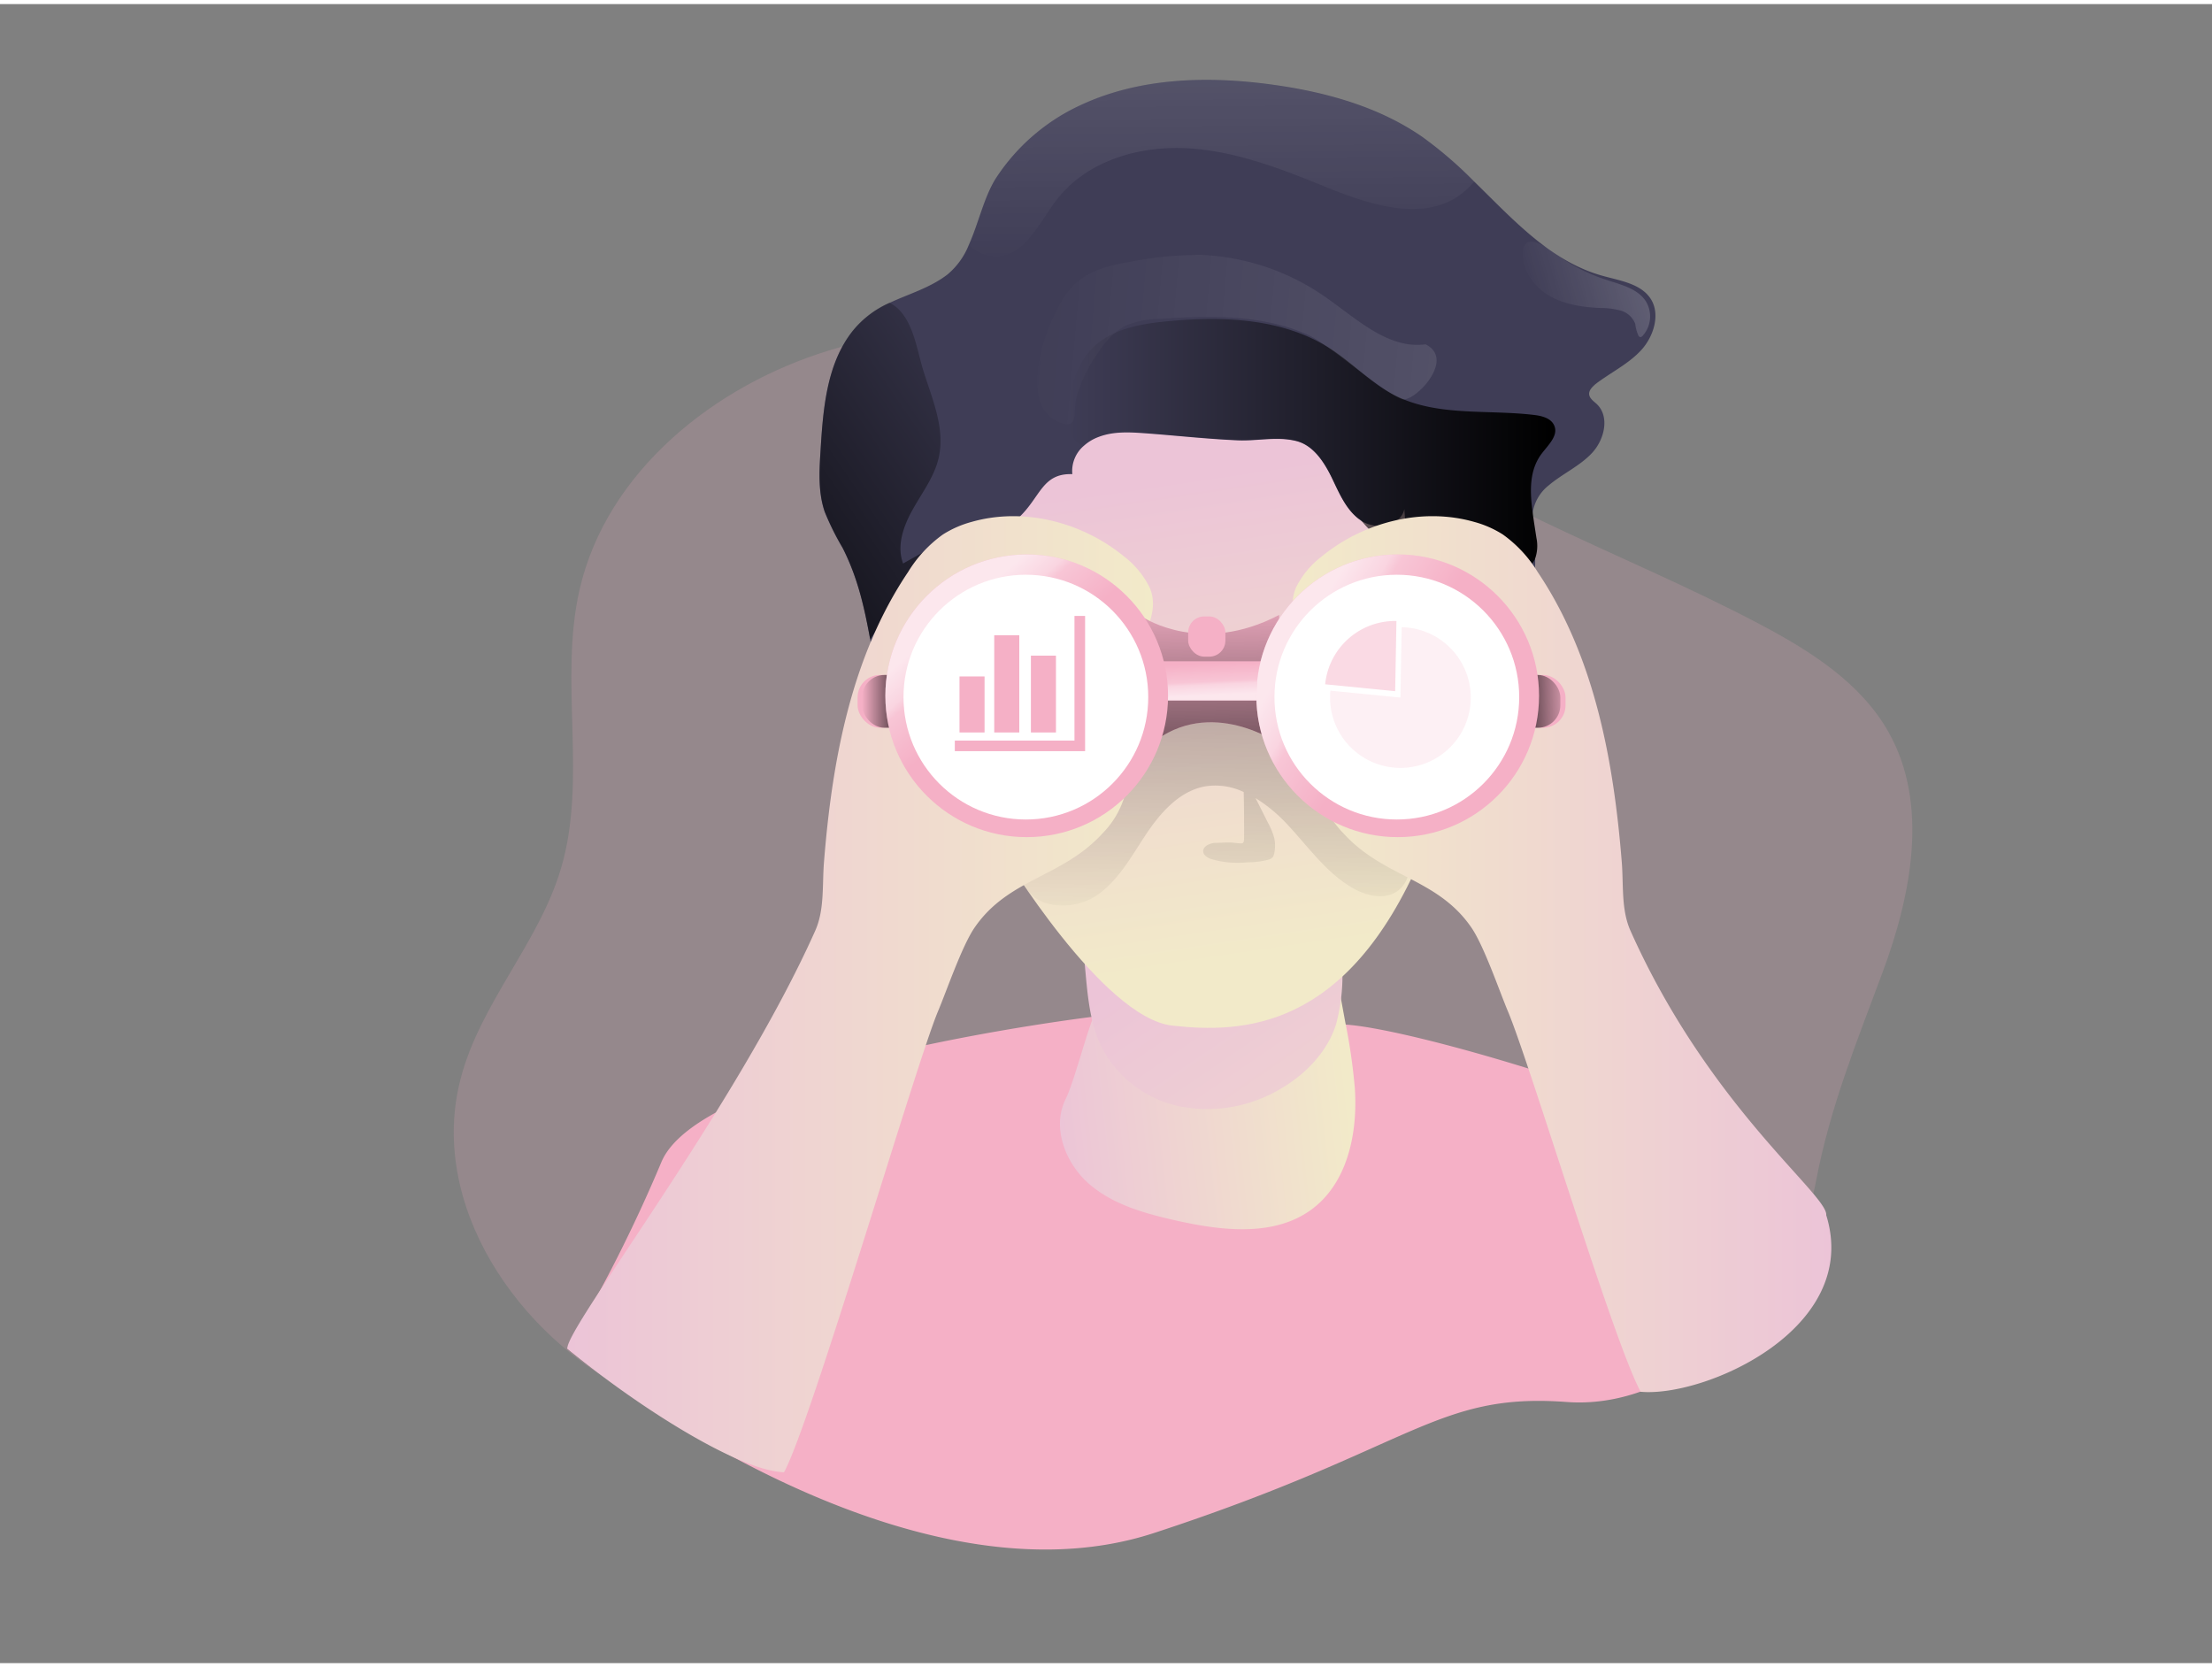 <svg xmlns="http://www.w3.org/2000/svg" xmlns:xlink="http://www.w3.org/1999/xlink" viewBox="0 0 400 300" width="406" height="306" class="illustration styles_illustrationTablet__1DWOa"><rect x="0" y="0" width="400" height="300" fill="#808080" stroke="none"/><defs><linearGradient id="linear-gradient" x1="304.9" y1="531.31" x2="358.71" y2="531.31" gradientTransform="matrix(0.99, -0.11, -0.11, -0.99, -53.75, 754.46)" gradientUnits="userSpaceOnUse"><stop offset="0" stop-color="#ecc4d7"/><stop offset=".42" stop-color="#efd4d1"/><stop offset="1" stop-color="#f2eac9"/></linearGradient><linearGradient id="linear-gradient-2" x1="250.41" y1="769.56" x2="315.25" y2="674.58" gradientTransform="matrix(1, 0, 0, -1, -36.02, 937.83)" xlink:href="#linear-gradient"/><linearGradient id="linear-gradient-3" x1="252.84" y1="852.74" x2="265.76" y2="765.97" gradientTransform="matrix(1, 0, 0, -1, -36.02, 937.83)" xlink:href="#linear-gradient"/><linearGradient id="linear-gradient-4" x1="256.06" y1="769.4" x2="260.88" y2="961.95" gradientTransform="matrix(1, 0, 0, -1, -36.02, 937.83)" gradientUnits="userSpaceOnUse"><stop offset="0" stop-opacity="0"/><stop offset=".99"/></linearGradient><linearGradient id="linear-gradient-5" x1="227.6" y1="875.69" x2="150.51" y2="823.23" xlink:href="#linear-gradient-4"/><linearGradient id="linear-gradient-6" x1="229.19" y1="858.17" x2="317.27" y2="858.17" xlink:href="#linear-gradient-4"/><linearGradient id="linear-gradient-7" x1="138.6" y1="758.78" x2="244.51" y2="758.78" gradientTransform="matrix(1, 0, 0, -1, -36.02, 937.83)" xlink:href="#linear-gradient"/><linearGradient id="linear-gradient-8" x1="186.89" y1="816.41" x2="196.17" y2="816.41" gradientTransform="matrix(1, 0, 0, -1, -31, 942.5)" xlink:href="#linear-gradient-4"/><linearGradient id="linear-gradient-9" x1="-3597.19" y1="766.03" x2="-3499.8" y2="766.03" gradientTransform="translate(-3266.03 937.83) rotate(180)" xlink:href="#linear-gradient"/><linearGradient id="linear-gradient-10" x1="315.56" y1="816.62" x2="302.67" y2="816.24" gradientTransform="matrix(1, 0, 0, -1, -31, 942.5)" xlink:href="#linear-gradient-4"/><linearGradient id="linear-gradient-11" x1="255.04" y1="831.99" x2="256.12" y2="777.28" xlink:href="#linear-gradient-4"/><linearGradient id="linear-gradient-12" x1="250.48" y1="823.49" x2="250.75" y2="817.57" gradientTransform="matrix(1, 0, 0, -1, -31, 942.5)" gradientUnits="userSpaceOnUse"><stop offset=".02" stop-color="#fff" stop-opacity="0"/><stop offset=".58" stop-color="#fff" stop-opacity=".39"/><stop offset=".68" stop-color="#fff" stop-opacity=".68"/><stop offset="1" stop-color="#fff"/></linearGradient><linearGradient id="linear-gradient-13" x1="214.28" y1="820.17" x2="203.88" y2="832.19" xlink:href="#linear-gradient-12"/><linearGradient id="linear-gradient-14" x1="282.98" y1="817.89" x2="266.3" y2="827.93" xlink:href="#linear-gradient-12"/><linearGradient id="linear-gradient-15" x1="257" y1="888.36" x2="255.79" y2="1034.86" gradientTransform="matrix(1, 0, 0, -1, -36.02, 937.83)" xlink:href="#linear-gradient-12"/><linearGradient id="linear-gradient-16" x1="311.5" y1="883.11" x2="368.27" y2="898.99" gradientTransform="matrix(1, 0, 0, -1, -36.02, 937.83)" xlink:href="#linear-gradient-12"/><linearGradient id="linear-gradient-17" x1="213.16" y1="879.67" x2="568.93" y2="848.2" gradientTransform="matrix(1, 0, 0, -1, -36.02, 937.83)" xlink:href="#linear-gradient-12"/></defs><title>#80_market_analysis_monochromatic</title><g id="_76_hiking" data-name="#76_hiking"><path d="M340.43 175.09c5.21-14 8.43-30.41 1.08-43.45-5-8.86-14-14.58-23-19.36C292.69 98.6 264 89.54 241.67 70.75c-3.66-3.08-7.18-6.44-11.51-8.45-4.59-2.14-9.76-2.6-14.81-3-21.85-1.77-44.27-3.09-65.24 3.27s-40.44 22-45.32 43.36c-3.75 16.49 1.47 34.23-3.37 50.44-4 13.44-14.55 24.28-18.1 37.86-6 22.68 10.14 46.63 31.2 57s45.65 10 69 8.13c11.75-.95 23.53-2.27 34.92-5.29 10.23-2.71 20.18-6.8 30.72-7.47 16.44-1.05 34.67 5.93 48.45-3.09 4.81-3.14 8.39-7.94 13.31-10.91 10.18-6.14 15.24-7.79 17.47-19.72C330.91 199.54 335.74 187.71 340.43 175.09z" fill="#f5b0c6" opacity=".18" style="isolation: isolate;"/><path d="M197.79 183.1s-70.9 8.51-78.22 26.37a269.43 269.43.0 01-17 33.65s59.21 48.71 106.15 33.34 50.87-25.44 74.58-23.68 43.42-24.56 43.42-35.52-73.31-33.47-85.12-32.75S197.79 183.1 197.79 183.1z" fill="#f5b0c6"/><path d="M199.45 182.42c0 2.51-.67-1.62-1.68.68-1.34 3.06-3.58 11.9-5.06 14.88-2.55 5.11-.08 11.64 4.26 15.39s10.09 5.33 15.68 6.59c8.27 1.86 17.72 3 24.53-2 6.51-4.81 8.36-13.81 7.82-21.88a104.32 104.32.0 00-1.72-11.92L238.47 158a2.21 2.21.0 00-2.83-2c-9-.11-23.52.16-31.38 5.19C196.92 165.8 199.43 173.9 199.45 182.42z" fill="url(#linear-gradient)"/><path d="M199 188.21a20.7 20.7.0 0014.5 11.15 25.91 25.91.0 0018.24-3.31c4.46-2.64 8.29-6.63 9.86-11.56a33.85 33.85.0 001.16-8.62l.39-8.34c-2.52 3.66-7.1 5.32-11.5 5.94-11.08 1.53-20.73-2.47-31.1-5.47-4.87-1.43-4.78 1.54-4.39 5.67C196.62 178.5 196.93 183.7 199 188.21z" fill="url(#linear-gradient-2)"/><path d="M181.36 153.49s18 29.83 30.63 31.23 31.56.87 45-30.5 15.8-73.1-5.58-80.53C251.39 73.69 146.57 45.7 181.36 153.49z" fill="url(#linear-gradient-3)"/><path d="M255.39 154.71c-.38 2-.86 4.18-2.42 5.47-2.14 1.81-5.44 1.22-7.9-.09-5-2.66-8.39-7.6-12.29-11.76a27.7 27.7.0 00-5.73-4.74l2.27 4.51a12.65 12.65.0 011.07 2.58 6.3 6.3.0 010 3 1.44 1.44.0 01-.27.62 1.54 1.54.0 01-.77.42 15 15 0 01-3.77.47 17 17 0 01-6.63-.61c-.62-.23-1.31-.66-1.37-1.33-.08-.93 1.09-1.45 2-1.57 1.27.0 2.47-.16 3.72.0 1.72.16 1.66.3 1.67-1.49.0-2.57.0-5.11-.07-7.71a11.88 11.88.0 00-7.1-1c-4.7.92-8.11 4.93-10.74 8.92S202 158.83 198 161.38c-4.51 2.82-12.51 2.25-13.25-4-.8-6.65 3.07-14.84 6.78-20.08a38.16 38.16.0 0120.45-14.5 22.34 22.34.0 019-.93c3.33.43 6.44 1.92 9.47 3.38l15.91 7.64c2.73 1.31 5.55 2.69 7.44 5.06C257.37 142.49 256.47 149 255.39 154.71z" fill="url(#linear-gradient-4)"/><path d="M287.37 70.58c.08.75.82 1.23 1.39 1.76 2.37 2.27 1.37 6.43-.87 8.83s-5.37 3.76-7.87 5.89a7.8 7.8.0 00-2.85 4.86c-.44 2.63.33 5.46.43 8.42a14.74 14.74.0 01-.11 2.49 44 44 0 01-7.72 19.66c-1.23 1.67-2.85 3.38-4.92 3.47-3.35.15-5.26-3.72-6.16-6.95a136.77 136.77.0 01-4-20q-.48-3.84-.74-7.69c-.66 3.1-5.15 3.85-7.8 2.11-.15-.1-.29-.2-.44-.32-2.35-1.79-3.57-4.73-4.87-7.43-1.4-2.86-3.32-5.85-6.39-6.65-3.48-.89-7 0-10.57-.14-5.47-.23-10.95-.84-16.41-1.25-3-.22-6-.44-8.8.63A8.28 8.28.0 00196 79.87 6 6 0 00193.91 85c-5.54-.19-5.74 4.26-9.84 8s-11.42 7.18-8.23 11.71c3.32 4.72.81 7.83.5 13.41-.51 9.26-3.36 18.22-6.18 27.07-4.28-6.13-8.63-12.41-10.55-19.62-1-3.63-1.59-7.19-2.26-10.69-1-5.58-2.2-11.07-5-16.56a48.67 48.67.0 01-3.23-6.51c-1.16-3.43-1-7.15-.76-10.76.46-7.71 1.07-16 5.88-22a17.79 17.79.0 016.58-5c3.52-1.66 7.28-2.68 10.51-5.15a13.47 13.47.0 003.87-5.37c1.76-3.93 2.74-8.64 4.86-12a36.52 36.52.0 0115.63-13.4c10.6-4.85 22.77-5.15 34.33-3.57 9.57 1.31 19.16 3.93 27.11 9.41a72.91 72.91.0 019.44 8.11c7.13 6.95 13.82 14.45 23.24 17.06 3.17.89 6.9 1.4 8.69 4.16s.56 6.83-1.77 9.33-5.49 4-8.21 6.08C288 69.18 287.29 69.81 287.37 70.58z" fill="#3f3d56"/><path d="M165.09 91.32c-1.7 3-3 6.6-1.78 9.84 1.62-.93 3.26-1.82 4.85-2.72l-10.8 16.4c-1.05-5.58-2.2-11.07-5-16.56a48.61 48.61.0 01-3.22-6.51c-1.17-3.43-1-7.15-.77-10.76.46-7.71 1.08-16 5.89-22a17.75 17.75.0 016.57-5 6.2 6.2.0 011.89 1.4c2.51 2.74 3.13 7.12 4.15 10.54 1.56 5.17 4.15 10.69 2.85 16.19C168.93 85.49 166.77 88.32 165.09 91.32z" fill="url(#linear-gradient-5)"/><path d="M278.75 81.34c-2.23 3-2.11 6.76-1.6 10.58.21 1.57.46 3.14.69 4.64a7 7 0 01-.26 3.77 3.56 3.56.0 01-.34.6c-1.61 2.19-5 1.5-7.54.6-6.26-2.22-10.86-1.64-15-2.57-2.91-.66-5.62-2-8.55-5.58a1.31 1.31.0 00-.43-.31c-2.36-1.79-3.58-4.74-4.88-7.44-1.39-2.86-3.31-5.85-6.39-6.64-3.48-.9-7 0-10.57-.14-5.47-.24-11-.84-16.41-1.25-3-.23-6-.44-8.79.63A8.19 8.19.0 00196 79.86c-1.19-.27-2.08-1.12-2.52-3-1.08-4.75.69-11.35 4.15-14.74s8.52-4.28 13.33-4.75c10.23-1 21.19-.57 29.78 5.05 3.94 2.58 7.24 6.14 11.43 8.3 7.63 3.92 16.76 2.55 25.27 3.58 1.44.17 3.11.6 3.65 2C281.8 78.07 279.93 79.77 278.75 81.34z" fill="url(#linear-gradient-6)"/><path d="M207.86 105.44a16.12 16.12.0 00-4.65-5.6c-7.58-6.19-18.12-8.89-27.53-6.2a18.8 18.8.0 00-5.17 2.27 23.26 23.26.0 00-6.29 6.77C153.91 118 150.46 136.82 149 155.17c-.33 4.16.12 8.58-1.58 12.39-14.22 31.87-45.2 71.92-44.82 75.56 11.11 9.3 30.43 22.05 39.18 22.37 4.91-9 23.85-73.86 27.83-83.33 1.57-3.72 4.35-11.88 6.65-15.2 6.16-8.92 15.82-9 23.11-17a16.26 16.26.0 004.07-7 25.58 25.58.0 00.17-6.94 61.37 61.37.0 011.47-16.71C206.12 114.7 210 110.22 207.86 105.44z" fill="url(#linear-gradient-7)"/><rect x="155.08" y="121.31" width="9.28" height="9.55" rx="4.06" fill="#f5b0c6"/><rect x="155.89" y="121.31" width="9.28" height="9.55" rx="4.06" fill="url(#linear-gradient-8)"/><path d="M234.39 105.44a16 16 0 014.68-5.6c7.57-6.19 18.12-8.89 27.53-6.2a18.74 18.74.0 015.16 2.27 23.13 23.13.0 016.29 6.77c10.3 15.31 13.75 34.14 15.22 52.49.33 4.16-.13 8.58 1.57 12.39 14.22 31.86 35.77 47.79 35.4 51.43 6.38 20.56-22 33-33.56 31.94-4.91-9-20-59.31-24-68.79-1.56-3.72-4.34-11.88-6.64-15.2-6.16-8.92-15.8-8.95-23.11-17a16.2 16.2.0 01-4.07-7 25.57 25.57.0 01-.17-6.94 61.77 61.77.0 00-1.47-16.71C236.13 114.7 232.28 110.22 234.39 105.44z" fill="url(#linear-gradient-9)"/><rect x="273.82" y="121.31" width="9.28" height="9.55" rx="4.06" fill="#f5b0c6"/><rect x="272.88" y="121.31" width="9.28" height="9.55" rx="4.06" fill="url(#linear-gradient-10)"/><path d="M206.92 111s10.4 6.81 24.39-.54v23.31s-12.38-8.79-23.14.0z" fill="#f5b0c6"/><path d="M206.92 111s10.4 6.81 24.39-.54v23.31s-12.38-8.79-23.14.0z" fill="url(#linear-gradient-11)"/><rect x="208.54" y="118.84" width="22.19" height="7.08" fill="#f5b0c6"/><rect x="208.54" y="118.84" width="22.19" height="7.08" opacity=".69" fill="url(#linear-gradient-12)" style="isolation: isolate;"/><circle cx="185.66" cy="125.08" r="25.56" fill="#f5b0c6"/><circle cx="185.66" cy="125.08" r="25.56" opacity=".69" fill="url(#linear-gradient-13)" style="isolation: isolate;"/><circle cx="185.51" cy="125.32" r="22.13" fill="#fff"/><circle cx="252.75" cy="125.08" r="25.56" fill="#f5b0c6"/><circle cx="252.75" cy="125.08" r="25.56" opacity=".69" fill="url(#linear-gradient-14)" style="isolation: isolate;"/><circle cx="252.59" cy="125.32" r="22.13" fill="#fff"/><rect x="214.86" y="110.73" width="6.73" height="7.27" rx="2.9" fill="#f5b0c6"/><polygon points="196.22 135.09 172.66 135.09 172.66 133.18 194.3 133.18 194.3 110.64 196.22 110.64 196.22 135.09" fill="#f5b0c6"/><rect x="173.51" y="121.58" width="4.53" height="10.13" fill="#f5b0c6"/><rect x="179.79" y="114.13" width="4.53" height="17.58" fill="#f5b0c6"/><rect x="186.42" y="117.82" width="4.53" height="13.89" fill="#f5b0c6"/><path d="M253.47 112.68a12.72 12.72.0 11-12.95 12.74c0-.43.0-.85.07-1.27l12.65 1.25z" fill="#f5b0c6" opacity=".18" style="isolation: isolate;"/><path d="M252.27 111.55h.25l-.23 12.7L239.63 123a12.71 12.71.0 0112.64-11.45z" fill="#f5b0c6" opacity=".47" style="isolation: isolate;"/><path d="M266.59 32.09a14.57 14.57.0 01-2.52 2.38c-6.59 4.79-15.77 2-23.33-1C232.42 30.09 224 26.66 215 26.09s-18.59 2.27-24 9.41c-3.07 4-5.55 9.84-10.62 10.12a7 7 0 01-5.19-2.11c1.75-3.93 2.73-8.64 4.85-12a36.57 36.57.0 0115.63-13.4C206.28 13.29 218.45 13 230 14.57c9.56 1.31 19.16 3.93 27.1 9.41A72.61 72.61.0 01266.59 32.09z" opacity=".69" fill="url(#linear-gradient-15)" style="isolation: isolate;"/><path d="M279.51 52.33c2.85 1.92 6.39 2.47 9.82 2.62a14.16 14.16.0 013.72.47 3.93 3.93.0 012.66 2.44A7.13 7.13.0 00296.3 60a.58.58.0 00.29.22.56.56.0 00.46-.24 5.24 5.24.0 00.57-6.24c-1.51-2.33-4.53-3-7.18-3.89A32.22 32.22.0 01281.07 45c-1.65-1.24-5.46-3.85-5.7-.12C275.18 47.83 277.17 50.76 279.51 52.33z" opacity=".69" fill="url(#linear-gradient-16)" style="isolation: isolate;"/><path d="M189.93 57.84c1.23-2.79 2.61-5.66 4.94-7.64 2.79-2.35 6.55-3.13 10.14-3.71a62.51 62.51.0 0112.5-1.12 42.27 42.27.0 0122.72 8c5.41 3.83 11 9.06 17.55 8.15 5.64 2.79-2.24 10.75-4.32 9.9-4.25-1.75-12.93-9.85-17.14-11.7-8.28-3.64-17.66-3.4-26.7-2.79a15.67 15.67.0 00-6.26 1.31 13.7 13.7.0 00-4.59 4.53 25.24 25.24.0 00-4.15 8.51c-.57 2.36.43 5.52-2.68 4.46C184.91 73.37 188 62.32 189.93 57.84z" opacity=".69" fill="url(#linear-gradient-17)" style="isolation: isolate;"/></g></svg>